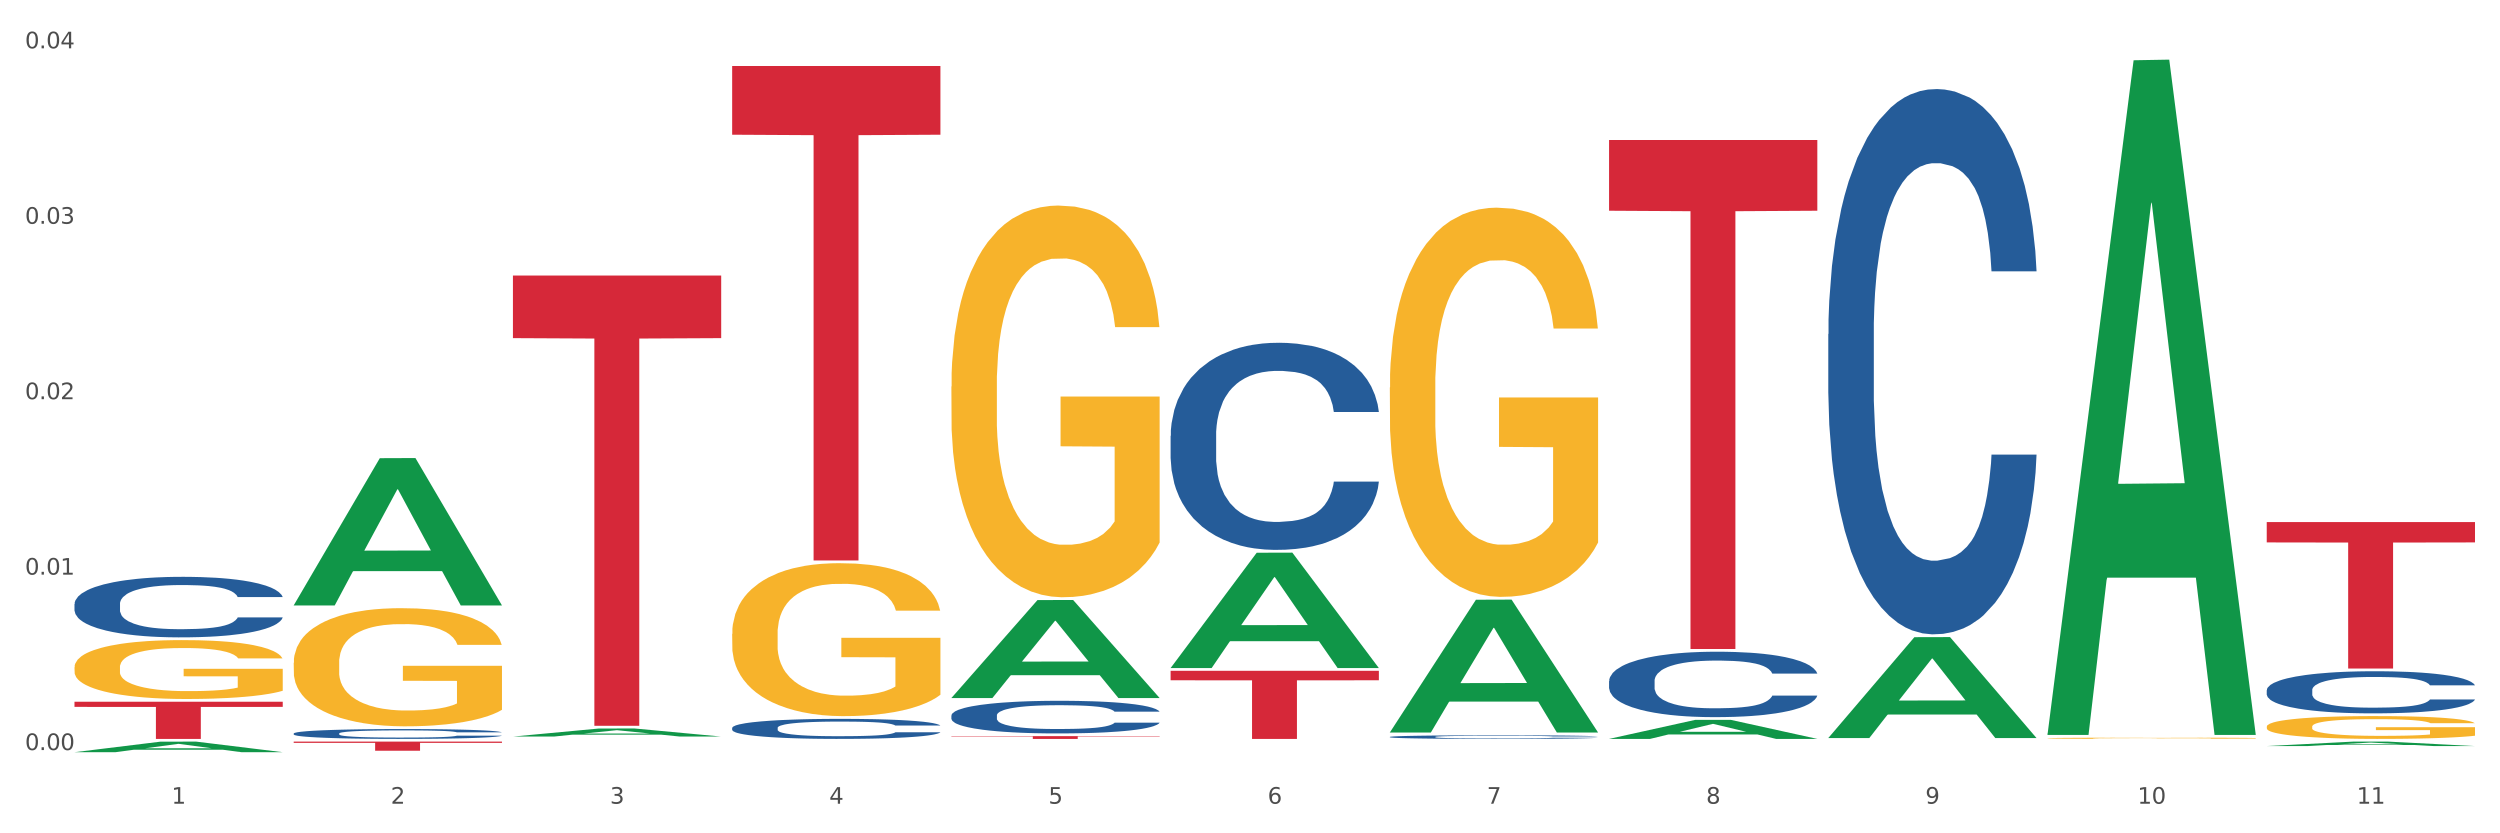 <?xml version="1.0" encoding="utf-8" standalone="no"?>
<!DOCTYPE svg PUBLIC "-//W3C//DTD SVG 1.1//EN"
  "http://www.w3.org/Graphics/SVG/1.1/DTD/svg11.dtd">
<svg xmlns:xlink="http://www.w3.org/1999/xlink" width="1080pt" height="360pt" viewBox="0 0 1080 360" xmlns="http://www.w3.org/2000/svg" version="1.1">
 <rect x="0" y="0" width="1080" height="360" fill="#333333" stroke="none"/>
 <defs>
  <style type="text/css">*{stroke-linejoin: round; stroke-linecap: butt}</style>
 </defs>
 <g id="figure_1">
  <g id="patch_1">
   <path d="M 0 360 
L 1080 360 
L 1080 0 
L 0 0 
z
" style="fill: #ffffff; stroke: #ffffff; stroke-linejoin: miter"/>
  </g>
  <g id="axes_1">
   <g id="matplotlib.axis_1">
    <g id="xtick_1">
     <g id="text_1">
      <!-- 1 -->
      <g style="fill: #4d4d4d" transform="translate(74.106 347.204) scale(0.096 -0.096)">
       <defs>
        <path id="DejaVuSans-31" d="M 794 531 
L 1825 531 
L 1825 4091 
L 703 3866 
L 703 4441 
L 1819 4666 
L 2450 4666 
L 2450 531 
L 3481 531 
L 3481 0 
L 794 0 
L 794 531 
z
" transform="scale(0.016)"/>
       </defs>
       <use xlink:href="#DejaVuSans-31"/>
      </g>
     </g>
    </g>
    <g id="xtick_2">
     <g id="text_2">
      <!-- 2 -->
      <g style="fill: #4d4d4d" transform="translate(168.812 347.204) scale(0.096 -0.096)">
       <defs>
        <path id="DejaVuSans-32" d="M 1228 531 
L 3431 531 
L 3431 0 
L 469 0 
L 469 531 
Q 828 903 1448 1529 
Q 2069 2156 2228 2338 
Q 2531 2678 2651 2914 
Q 2772 3150 2772 3378 
Q 2772 3750 2511 3984 
Q 2250 4219 1831 4219 
Q 1534 4219 1204 4116 
Q 875 4013 500 3803 
L 500 4441 
Q 881 4594 1212 4672 
Q 1544 4750 1819 4750 
Q 2544 4750 2975 4387 
Q 3406 4025 3406 3419 
Q 3406 3131 3298 2873 
Q 3191 2616 2906 2266 
Q 2828 2175 2409 1742 
Q 1991 1309 1228 531 
z
" transform="scale(0.016)"/>
       </defs>
       <use xlink:href="#DejaVuSans-32"/>
      </g>
     </g>
    </g>
    <g id="xtick_3">
     <g id="text_3">
      <!-- 3 -->
      <g style="fill: #4d4d4d" transform="translate(263.517 347.204) scale(0.096 -0.096)">
       <defs>
        <path id="DejaVuSans-33" d="M 2597 2516 
Q 3050 2419 3304 2112 
Q 3559 1806 3559 1356 
Q 3559 666 3084 287 
Q 2609 -91 1734 -91 
Q 1441 -91 1130 -33 
Q 819 25 488 141 
L 488 750 
Q 750 597 1062 519 
Q 1375 441 1716 441 
Q 2309 441 2620 675 
Q 2931 909 2931 1356 
Q 2931 1769 2642 2001 
Q 2353 2234 1838 2234 
L 1294 2234 
L 1294 2753 
L 1863 2753 
Q 2328 2753 2575 2939 
Q 2822 3125 2822 3475 
Q 2822 3834 2567 4026 
Q 2313 4219 1838 4219 
Q 1578 4219 1281 4162 
Q 984 4106 628 3988 
L 628 4550 
Q 988 4650 1302 4700 
Q 1616 4750 1894 4750 
Q 2613 4750 3031 4423 
Q 3450 4097 3450 3541 
Q 3450 3153 3228 2886 
Q 3006 2619 2597 2516 
z
" transform="scale(0.016)"/>
       </defs>
       <use xlink:href="#DejaVuSans-33"/>
      </g>
     </g>
    </g>
    <g id="xtick_4">
     <g id="text_4">
      <!-- 4 -->
      <g style="fill: #4d4d4d" transform="translate(358.223 347.204) scale(0.096 -0.096)">
       <defs>
        <path id="DejaVuSans-34" d="M 2419 4116 
L 825 1625 
L 2419 1625 
L 2419 4116 
z
M 2253 4666 
L 3047 4666 
L 3047 1625 
L 3713 1625 
L 3713 1100 
L 3047 1100 
L 3047 0 
L 2419 0 
L 2419 1100 
L 313 1100 
L 313 1709 
L 2253 4666 
z
" transform="scale(0.016)"/>
       </defs>
       <use xlink:href="#DejaVuSans-34"/>
      </g>
     </g>
    </g>
    <g id="xtick_5">
     <g id="text_5">
      <!-- 5 -->
      <g style="fill: #4d4d4d" transform="translate(452.928 347.204) scale(0.096 -0.096)">
       <defs>
        <path id="DejaVuSans-35" d="M 691 4666 
L 3169 4666 
L 3169 4134 
L 1269 4134 
L 1269 2991 
Q 1406 3038 1543 3061 
Q 1681 3084 1819 3084 
Q 2600 3084 3056 2656 
Q 3513 2228 3513 1497 
Q 3513 744 3044 326 
Q 2575 -91 1722 -91 
Q 1428 -91 1123 -41 
Q 819 9 494 109 
L 494 744 
Q 775 591 1075 516 
Q 1375 441 1709 441 
Q 2250 441 2565 725 
Q 2881 1009 2881 1497 
Q 2881 1984 2565 2268 
Q 2250 2553 1709 2553 
Q 1456 2553 1204 2497 
Q 953 2441 691 2322 
L 691 4666 
z
" transform="scale(0.016)"/>
       </defs>
       <use xlink:href="#DejaVuSans-35"/>
      </g>
     </g>
    </g>
    <g id="xtick_6">
     <g id="text_6">
      <!-- 6 -->
      <g style="fill: #4d4d4d" transform="translate(547.634 347.204) scale(0.096 -0.096)">
       <defs>
        <path id="DejaVuSans-36" d="M 2113 2584 
Q 1688 2584 1439 2293 
Q 1191 2003 1191 1497 
Q 1191 994 1439 701 
Q 1688 409 2113 409 
Q 2538 409 2786 701 
Q 3034 994 3034 1497 
Q 3034 2003 2786 2293 
Q 2538 2584 2113 2584 
z
M 3366 4563 
L 3366 3988 
Q 3128 4100 2886 4159 
Q 2644 4219 2406 4219 
Q 1781 4219 1451 3797 
Q 1122 3375 1075 2522 
Q 1259 2794 1537 2939 
Q 1816 3084 2150 3084 
Q 2853 3084 3261 2657 
Q 3669 2231 3669 1497 
Q 3669 778 3244 343 
Q 2819 -91 2113 -91 
Q 1303 -91 875 529 
Q 447 1150 447 2328 
Q 447 3434 972 4092 
Q 1497 4750 2381 4750 
Q 2619 4750 2861 4703 
Q 3103 4656 3366 4563 
z
" transform="scale(0.016)"/>
       </defs>
       <use xlink:href="#DejaVuSans-36"/>
      </g>
     </g>
    </g>
    <g id="xtick_7">
     <g id="text_7">
      <!-- 7 -->
      <g style="fill: #4d4d4d" transform="translate(642.339 347.204) scale(0.096 -0.096)">
       <defs>
        <path id="DejaVuSans-37" d="M 525 4666 
L 3525 4666 
L 3525 4397 
L 1831 0 
L 1172 0 
L 2766 4134 
L 525 4134 
L 525 4666 
z
" transform="scale(0.016)"/>
       </defs>
       <use xlink:href="#DejaVuSans-37"/>
      </g>
     </g>
    </g>
    <g id="xtick_8">
     <g id="text_8">
      <!-- 8 -->
      <g style="fill: #4d4d4d" transform="translate(737.044 347.204) scale(0.096 -0.096)">
       <defs>
        <path id="DejaVuSans-38" d="M 2034 2216 
Q 1584 2216 1326 1975 
Q 1069 1734 1069 1313 
Q 1069 891 1326 650 
Q 1584 409 2034 409 
Q 2484 409 2743 651 
Q 3003 894 3003 1313 
Q 3003 1734 2745 1975 
Q 2488 2216 2034 2216 
z
M 1403 2484 
Q 997 2584 770 2862 
Q 544 3141 544 3541 
Q 544 4100 942 4425 
Q 1341 4750 2034 4750 
Q 2731 4750 3128 4425 
Q 3525 4100 3525 3541 
Q 3525 3141 3298 2862 
Q 3072 2584 2669 2484 
Q 3125 2378 3379 2068 
Q 3634 1759 3634 1313 
Q 3634 634 3220 271 
Q 2806 -91 2034 -91 
Q 1263 -91 848 271 
Q 434 634 434 1313 
Q 434 1759 690 2068 
Q 947 2378 1403 2484 
z
M 1172 3481 
Q 1172 3119 1398 2916 
Q 1625 2713 2034 2713 
Q 2441 2713 2670 2916 
Q 2900 3119 2900 3481 
Q 2900 3844 2670 4047 
Q 2441 4250 2034 4250 
Q 1625 4250 1398 4047 
Q 1172 3844 1172 3481 
z
" transform="scale(0.016)"/>
       </defs>
       <use xlink:href="#DejaVuSans-38"/>
      </g>
     </g>
    </g>
    <g id="xtick_9">
     <g id="text_9">
      <!-- 9 -->
      <g style="fill: #4d4d4d" transform="translate(831.75 347.204) scale(0.096 -0.096)">
       <defs>
        <path id="DejaVuSans-39" d="M 703 97 
L 703 672 
Q 941 559 1184 500 
Q 1428 441 1663 441 
Q 2288 441 2617 861 
Q 2947 1281 2994 2138 
Q 2813 1869 2534 1725 
Q 2256 1581 1919 1581 
Q 1219 1581 811 2004 
Q 403 2428 403 3163 
Q 403 3881 828 4315 
Q 1253 4750 1959 4750 
Q 2769 4750 3195 4129 
Q 3622 3509 3622 2328 
Q 3622 1225 3098 567 
Q 2575 -91 1691 -91 
Q 1453 -91 1209 -44 
Q 966 3 703 97 
z
M 1959 2075 
Q 2384 2075 2632 2365 
Q 2881 2656 2881 3163 
Q 2881 3666 2632 3958 
Q 2384 4250 1959 4250 
Q 1534 4250 1286 3958 
Q 1038 3666 1038 3163 
Q 1038 2656 1286 2365 
Q 1534 2075 1959 2075 
z
" transform="scale(0.016)"/>
       </defs>
       <use xlink:href="#DejaVuSans-39"/>
      </g>
     </g>
    </g>
    <g id="xtick_10">
     <g id="text_10">
      <!-- 10 -->
      <g style="fill: #4d4d4d" transform="translate(923.401 347.204) scale(0.096 -0.096)">
       <defs>
        <path id="DejaVuSans-30" d="M 2034 4250 
Q 1547 4250 1301 3770 
Q 1056 3291 1056 2328 
Q 1056 1369 1301 889 
Q 1547 409 2034 409 
Q 2525 409 2770 889 
Q 3016 1369 3016 2328 
Q 3016 3291 2770 3770 
Q 2525 4250 2034 4250 
z
M 2034 4750 
Q 2819 4750 3233 4129 
Q 3647 3509 3647 2328 
Q 3647 1150 3233 529 
Q 2819 -91 2034 -91 
Q 1250 -91 836 529 
Q 422 1150 422 2328 
Q 422 3509 836 4129 
Q 1250 4750 2034 4750 
z
" transform="scale(0.016)"/>
       </defs>
       <use xlink:href="#DejaVuSans-31"/>
       <use xlink:href="#DejaVuSans-30" transform="translate(63.623 0)"/>
      </g>
     </g>
    </g>
    <g id="xtick_11">
     <g id="text_11">
      <!-- 11 -->
      <g style="fill: #4d4d4d" transform="translate(1018.107 347.204) scale(0.096 -0.096)">
       <use xlink:href="#DejaVuSans-31"/>
       <use xlink:href="#DejaVuSans-31" transform="translate(63.623 0)"/>
      </g>
     </g>
    </g>
    <g id="xtick_12"/>
    <g id="xtick_13"/>
    <g id="xtick_14"/>
    <g id="xtick_15"/>
    <g id="xtick_16"/>
    <g id="xtick_17"/>
    <g id="xtick_18"/>
    <g id="xtick_19"/>
    <g id="xtick_20"/>
    <g id="xtick_21"/>
   </g>
   <g id="matplotlib.axis_2">
    <g id="ytick_1">
     <g id="text_12">
      <!-- 0.00 -->
      <g style="fill: #4d4d4d" transform="translate(10.8 324.031) scale(0.096 -0.096)">
       <defs>
        <path id="DejaVuSans-2e" d="M 684 794 
L 1344 794 
L 1344 0 
L 684 0 
L 684 794 
z
" transform="scale(0.016)"/>
       </defs>
       <use xlink:href="#DejaVuSans-30"/>
       <use xlink:href="#DejaVuSans-2e" transform="translate(63.623 0)"/>
       <use xlink:href="#DejaVuSans-30" transform="translate(95.41 0)"/>
       <use xlink:href="#DejaVuSans-30" transform="translate(159.033 0)"/>
      </g>
     </g>
    </g>
    <g id="ytick_2">
     <g id="text_13">
      <!-- 0.01 -->
      <g style="fill: #4d4d4d" transform="translate(10.8 248.243) scale(0.096 -0.096)">
       <use xlink:href="#DejaVuSans-30"/>
       <use xlink:href="#DejaVuSans-2e" transform="translate(63.623 0)"/>
       <use xlink:href="#DejaVuSans-30" transform="translate(95.41 0)"/>
       <use xlink:href="#DejaVuSans-31" transform="translate(159.033 0)"/>
      </g>
     </g>
    </g>
    <g id="ytick_3">
     <g id="text_14">
      <!-- 0.02 -->
      <g style="fill: #4d4d4d" transform="translate(10.8 172.455) scale(0.096 -0.096)">
       <use xlink:href="#DejaVuSans-30"/>
       <use xlink:href="#DejaVuSans-2e" transform="translate(63.623 0)"/>
       <use xlink:href="#DejaVuSans-30" transform="translate(95.41 0)"/>
       <use xlink:href="#DejaVuSans-32" transform="translate(159.033 0)"/>
      </g>
     </g>
    </g>
    <g id="ytick_4">
     <g id="text_15">
      <!-- 0.03 -->
      <g style="fill: #4d4d4d" transform="translate(10.8 96.667) scale(0.096 -0.096)">
       <use xlink:href="#DejaVuSans-30"/>
       <use xlink:href="#DejaVuSans-2e" transform="translate(63.623 0)"/>
       <use xlink:href="#DejaVuSans-30" transform="translate(95.41 0)"/>
       <use xlink:href="#DejaVuSans-33" transform="translate(159.033 0)"/>
      </g>
     </g>
    </g>
    <g id="ytick_5">
     <g id="text_16">
      <!-- 0.04 -->
      <g style="fill: #4d4d4d" transform="translate(10.8 20.88) scale(0.096 -0.096)">
       <use xlink:href="#DejaVuSans-30"/>
       <use xlink:href="#DejaVuSans-2e" transform="translate(63.623 0)"/>
       <use xlink:href="#DejaVuSans-30" transform="translate(95.41 0)"/>
       <use xlink:href="#DejaVuSans-34" transform="translate(159.033 0)"/>
      </g>
     </g>
    </g>
    <g id="ytick_6"/>
    <g id="ytick_7"/>
    <g id="ytick_8"/>
    <g id="ytick_9"/>
   </g>
   <g id="PolyCollection_1">
    <path d="M 32.175 324.941 
L 32.268 324.937 
L 69.369 320.388 
L 84.766 320.383 
L 122.145 324.95 
L 104.337 324.95 
L 96.267 323.886 
L 57.96 323.886 
L 57.682 323.903 
L 49.891 324.95 
L 32.175 324.95 
L 32.175 324.941 
L 62.783 323.252 
L 91.444 323.247 
L 77.253 321.357 
L 77.067 321.348 
L 76.882 321.361 
L 62.691 323.247 
L 62.783 323.252 
L 32.175 324.941 
z
" clip-path="url(#pdd0e64ad44)" style="fill: #109648"/>
    <path d="M 979.23 225.532 
L 1069.2 225.532 
L 1069.2 234.324 
L 1033.809 234.383 
L 1033.809 288.798 
L 1014.408 288.798 
L 1014.408 234.383 
L 979.23 234.324 
L 979.23 225.591 
L 979.23 225.532 
z
" clip-path="url(#pdd0e64ad44)" style="fill: #d62839"/>
    <path d="M 695.113 60.482 
L 785.084 60.482 
L 785.084 91.038 
L 749.692 91.245 
L 749.692 280.362 
L 730.291 280.362 
L 730.291 91.245 
L 695.113 91.038 
L 695.113 60.689 
L 695.113 60.482 
z
" clip-path="url(#pdd0e64ad44)" style="fill: #d62839"/>
    <path d="M 505.702 289.794 
L 595.673 289.794 
L 595.673 293.881 
L 560.281 293.909 
L 560.281 319.205 
L 540.88 319.205 
L 540.88 293.909 
L 505.702 293.881 
L 505.702 289.822 
L 505.702 289.794 
z
" clip-path="url(#pdd0e64ad44)" style="fill: #d62839"/>
    <path d="M 410.997 318.019 
L 500.967 318.019 
L 500.967 318.184 
L 465.576 318.185 
L 465.576 319.205 
L 446.175 319.205 
L 446.175 318.185 
L 410.997 318.184 
L 410.997 318.02 
L 410.997 318.019 
z
" clip-path="url(#pdd0e64ad44)" style="fill: #d62839"/>
    <path d="M 316.291 28.511 
L 406.262 28.511 
L 406.262 58.195 
L 370.871 58.395 
L 370.871 242.115 
L 351.469 242.115 
L 351.469 58.395 
L 316.291 58.195 
L 316.291 28.711 
L 316.291 28.511 
z
" clip-path="url(#pdd0e64ad44)" style="fill: #d62839"/>
    <path d="M 221.586 119.042 
L 311.556 119.042 
L 311.556 146.07 
L 276.165 146.253 
L 276.165 313.532 
L 256.764 313.532 
L 256.764 146.253 
L 221.586 146.07 
L 221.586 119.225 
L 221.586 119.042 
z
" clip-path="url(#pdd0e64ad44)" style="fill: #d62839"/>
    <path d="M 126.88 320.383 
L 216.851 320.383 
L 216.851 320.929 
L 181.46 320.932 
L 181.46 324.307 
L 162.058 324.307 
L 162.058 320.932 
L 126.88 320.929 
L 126.88 320.387 
L 126.88 320.383 
z
" clip-path="url(#pdd0e64ad44)" style="fill: #d62839"/>
    <path d="M 32.175 303.146 
L 122.145 303.146 
L 122.145 305.378 
L 86.754 305.393 
L 86.754 319.205 
L 67.353 319.205 
L 67.353 305.393 
L 32.175 305.378 
L 32.175 303.161 
L 32.175 303.146 
z
" clip-path="url(#pdd0e64ad44)" style="fill: #d62839"/>
    <path d="M 32.175 260.939 
L 32.281 260.916 
L 32.281 260.247 
L 32.6 259.339 
L 33.77 257.667 
L 35.259 256.401 
L 37.811 254.92 
L 39.194 254.299 
L 41.002 253.606 
L 44.724 252.483 
L 48.978 251.528 
L 51.956 251.002 
L 54.189 250.668 
L 59.187 250.071 
L 62.059 249.808 
L 65.036 249.593 
L 67.589 249.45 
L 71.843 249.282 
L 75.246 249.211 
L 79.181 249.187 
L 82.477 249.211 
L 86.838 249.306 
L 93.219 249.593 
L 95.665 249.76 
L 98.961 250.047 
L 102.365 250.429 
L 105.13 250.811 
L 108.32 251.361 
L 111.617 252.077 
L 114.807 252.985 
L 117.041 253.821 
L 118.848 254.705 
L 120.444 255.78 
L 121.613 256.95 
L 122.145 257.93 
L 102.684 257.93 
L 102.152 257.046 
L 101.088 256.09 
L 100.025 255.445 
L 98.855 254.92 
L 97.047 254.323 
L 95.452 253.94 
L 92.793 253.487 
L 90.347 253.2 
L 88.327 253.033 
L 85.881 252.889 
L 80.67 252.746 
L 76.947 252.746 
L 74.608 252.794 
L 71.736 252.913 
L 69.29 253.081 
L 66.419 253.367 
L 64.186 253.678 
L 61.952 254.084 
L 60.676 254.37 
L 58.762 254.896 
L 57.486 255.326 
L 55.784 256.066 
L 54.827 256.592 
L 53.126 257.954 
L 52.381 258.957 
L 52.062 259.65 
L 51.849 260.414 
L 51.849 264.14 
L 52.487 265.813 
L 53.019 266.529 
L 53.87 267.341 
L 55.465 268.392 
L 57.805 269.419 
L 60.251 270.16 
L 62.271 270.614 
L 64.186 270.948 
L 66.1 271.211 
L 68.44 271.45 
L 70.354 271.593 
L 73.225 271.737 
L 76.628 271.808 
L 79.287 271.808 
L 84.711 271.689 
L 87.157 271.569 
L 89.496 271.402 
L 92.049 271.139 
L 94.069 270.853 
L 95.239 270.638 
L 97.153 270.184 
L 98.642 269.706 
L 99.919 269.157 
L 100.769 268.679 
L 101.726 267.962 
L 102.471 267.15 
L 102.684 266.72 
L 122.145 266.72 
L 121.72 267.58 
L 120.975 268.416 
L 119.487 269.539 
L 118.317 270.184 
L 116.509 270.972 
L 114.595 271.641 
L 111.936 272.382 
L 109.49 272.931 
L 106.937 273.409 
L 104.172 273.839 
L 99.174 274.436 
L 97.366 274.603 
L 93.538 274.89 
L 90.56 275.057 
L 86.2 275.224 
L 81.733 275.32 
L 77.054 275.344 
L 72.906 275.296 
L 68.333 275.152 
L 65.462 275.009 
L 62.271 274.794 
L 58.549 274.46 
L 55.04 274.054 
L 51.743 273.576 
L 48.659 273.026 
L 45.788 272.405 
L 42.065 271.378 
L 39.3 270.375 
L 37.28 269.443 
L 35.897 268.655 
L 34.515 267.652 
L 33.77 266.959 
L 32.6 265.287 
L 32.175 263.734 
L 32.175 260.939 
z
" clip-path="url(#pdd0e64ad44)" style="fill: #255c99"/>
    <path d="M 126.88 316.863 
L 126.987 316.859 
L 126.987 316.75 
L 127.306 316.603 
L 128.476 316.331 
L 129.965 316.125 
L 132.517 315.884 
L 133.899 315.783 
L 135.707 315.671 
L 139.43 315.488 
L 143.683 315.333 
L 146.661 315.247 
L 148.894 315.193 
L 153.893 315.096 
L 156.764 315.053 
L 159.742 315.018 
L 162.294 314.995 
L 166.548 314.968 
L 169.951 314.956 
L 173.886 314.952 
L 177.183 314.956 
L 181.543 314.971 
L 187.924 315.018 
L 190.37 315.045 
L 193.667 315.092 
L 197.07 315.154 
L 199.835 315.216 
L 203.025 315.305 
L 206.322 315.422 
L 209.513 315.57 
L 211.746 315.705 
L 213.554 315.849 
L 215.149 316.024 
L 216.319 316.214 
L 216.851 316.373 
L 197.389 316.373 
L 196.857 316.23 
L 195.794 316.074 
L 194.73 315.97 
L 193.561 315.884 
L 191.753 315.787 
L 190.157 315.725 
L 187.499 315.651 
L 185.053 315.604 
L 183.032 315.577 
L 180.586 315.554 
L 175.375 315.531 
L 171.653 315.531 
L 169.313 315.538 
L 166.442 315.558 
L 163.996 315.585 
L 161.124 315.632 
L 158.891 315.682 
L 156.658 315.748 
L 155.382 315.795 
L 153.467 315.88 
L 152.191 315.95 
L 150.49 316.071 
L 149.533 316.156 
L 147.831 316.377 
L 147.087 316.54 
L 146.768 316.653 
L 146.555 316.777 
L 146.555 317.383 
L 147.193 317.655 
L 147.725 317.772 
L 148.575 317.904 
L 150.171 318.075 
L 152.51 318.242 
L 154.956 318.362 
L 156.977 318.436 
L 158.891 318.49 
L 160.805 318.533 
L 163.145 318.572 
L 165.059 318.595 
L 167.931 318.618 
L 171.334 318.63 
L 173.993 318.63 
L 179.416 318.611 
L 181.862 318.591 
L 184.202 318.564 
L 186.754 318.521 
L 188.775 318.475 
L 189.945 318.44 
L 191.859 318.366 
L 193.348 318.288 
L 194.624 318.199 
L 195.475 318.121 
L 196.432 318.005 
L 197.176 317.873 
L 197.389 317.803 
L 216.851 317.803 
L 216.425 317.943 
L 215.681 318.078 
L 214.192 318.261 
L 213.022 318.366 
L 211.214 318.494 
L 209.3 318.603 
L 206.641 318.723 
L 204.195 318.813 
L 201.643 318.89 
L 198.878 318.96 
L 193.88 319.057 
L 192.072 319.084 
L 188.243 319.131 
L 185.265 319.158 
L 180.905 319.185 
L 176.439 319.201 
L 171.759 319.205 
L 167.612 319.197 
L 163.039 319.174 
L 160.167 319.15 
L 156.977 319.115 
L 153.255 319.061 
L 149.745 318.995 
L 146.448 318.917 
L 143.364 318.828 
L 140.493 318.727 
L 136.771 318.56 
L 134.006 318.397 
L 131.985 318.245 
L 130.603 318.117 
L 129.22 317.954 
L 128.476 317.842 
L 127.306 317.57 
L 126.88 317.317 
L 126.88 316.863 
z
" clip-path="url(#pdd0e64ad44)" style="fill: #255c99"/>
    <path d="M 979.23 298.151 
L 979.336 298.134 
L 979.336 297.669 
L 979.655 297.038 
L 980.825 295.875 
L 982.314 294.994 
L 984.866 293.964 
L 986.249 293.532 
L 988.057 293.05 
L 991.779 292.269 
L 996.033 291.605 
L 999.01 291.239 
L 1001.244 291.007 
L 1006.242 290.591 
L 1009.114 290.408 
L 1012.091 290.259 
L 1014.644 290.159 
L 1018.898 290.043 
L 1022.301 289.993 
L 1026.236 289.976 
L 1029.532 289.993 
L 1033.893 290.059 
L 1040.273 290.259 
L 1042.719 290.375 
L 1046.016 290.575 
L 1049.419 290.84 
L 1052.184 291.106 
L 1055.375 291.488 
L 1058.672 291.987 
L 1061.862 292.618 
L 1064.095 293.2 
L 1065.903 293.815 
L 1067.498 294.562 
L 1068.668 295.376 
L 1069.2 296.058 
L 1049.738 296.058 
L 1049.207 295.443 
L 1048.143 294.778 
L 1047.08 294.33 
L 1045.91 293.964 
L 1044.102 293.549 
L 1042.507 293.283 
L 1039.848 292.967 
L 1037.402 292.768 
L 1035.381 292.651 
L 1032.935 292.552 
L 1027.724 292.452 
L 1024.002 292.452 
L 1021.663 292.485 
L 1018.791 292.568 
L 1016.345 292.685 
L 1013.474 292.884 
L 1011.24 293.1 
L 1009.007 293.383 
L 1007.731 293.582 
L 1005.817 293.947 
L 1004.541 294.246 
L 1002.839 294.762 
L 1001.882 295.127 
L 1000.18 296.074 
L 999.436 296.772 
L 999.117 297.254 
L 998.904 297.786 
L 998.904 300.377 
L 999.542 301.541 
L 1000.074 302.039 
L 1000.925 302.604 
L 1002.52 303.335 
L 1004.86 304.049 
L 1007.306 304.564 
L 1009.326 304.88 
L 1011.24 305.113 
L 1013.155 305.296 
L 1015.494 305.462 
L 1017.409 305.561 
L 1020.28 305.661 
L 1023.683 305.711 
L 1026.342 305.711 
L 1031.766 305.628 
L 1034.212 305.545 
L 1036.551 305.428 
L 1039.104 305.246 
L 1041.124 305.046 
L 1042.294 304.897 
L 1044.208 304.581 
L 1045.697 304.249 
L 1046.973 303.867 
L 1047.824 303.534 
L 1048.781 303.036 
L 1049.526 302.471 
L 1049.738 302.172 
L 1069.2 302.172 
L 1068.775 302.77 
L 1068.03 303.352 
L 1066.541 304.133 
L 1065.371 304.581 
L 1063.564 305.129 
L 1061.649 305.595 
L 1058.991 306.11 
L 1056.545 306.492 
L 1053.992 306.824 
L 1051.227 307.123 
L 1046.229 307.539 
L 1044.421 307.655 
L 1040.592 307.854 
L 1037.615 307.971 
L 1033.254 308.087 
L 1028.788 308.153 
L 1024.109 308.17 
L 1019.961 308.137 
L 1015.388 308.037 
L 1012.517 307.937 
L 1009.326 307.788 
L 1005.604 307.555 
L 1002.095 307.273 
L 998.798 306.94 
L 995.714 306.558 
L 992.842 306.126 
L 989.12 305.412 
L 986.355 304.714 
L 984.334 304.066 
L 982.952 303.518 
L 981.569 302.82 
L 980.825 302.338 
L 979.655 301.175 
L 979.23 300.095 
L 979.23 298.151 
z
" clip-path="url(#pdd0e64ad44)" style="fill: #255c99"/>
    <path d="M 789.819 144.317 
L 789.925 144.102 
L 789.925 138.078 
L 790.244 129.903 
L 791.414 114.844 
L 792.903 103.442 
L 795.455 90.104 
L 796.838 84.511 
L 798.646 78.272 
L 802.368 68.161 
L 806.622 59.555 
L 809.6 54.823 
L 811.833 51.811 
L 816.831 46.432 
L 819.703 44.066 
L 822.68 42.13 
L 825.233 40.839 
L 829.487 39.333 
L 832.89 38.688 
L 836.825 38.473 
L 840.121 38.688 
L 844.482 39.548 
L 850.862 42.13 
L 853.308 43.636 
L 856.605 46.217 
L 860.008 49.659 
L 862.773 53.102 
L 865.964 58.05 
L 869.261 64.503 
L 872.451 72.678 
L 874.684 80.208 
L 876.492 88.168 
L 878.087 97.849 
L 879.257 108.39 
L 879.789 117.21 
L 860.327 117.21 
L 859.796 109.251 
L 858.732 100.645 
L 857.669 94.837 
L 856.499 90.104 
L 854.691 84.726 
L 853.096 81.284 
L 850.437 77.196 
L 847.991 74.615 
L 845.97 73.109 
L 843.524 71.818 
L 838.313 70.527 
L 834.591 70.527 
L 832.252 70.957 
L 829.38 72.033 
L 826.934 73.539 
L 824.063 76.12 
L 821.83 78.917 
L 819.596 82.574 
L 818.32 85.156 
L 816.406 89.889 
L 815.13 93.761 
L 813.428 100.43 
L 812.471 105.163 
L 810.769 117.426 
L 810.025 126.461 
L 809.706 132.7 
L 809.493 139.584 
L 809.493 173.144 
L 810.131 188.203 
L 810.663 194.657 
L 811.514 201.972 
L 813.109 211.438 
L 815.449 220.688 
L 817.895 227.357 
L 819.915 231.445 
L 821.83 234.457 
L 823.744 236.823 
L 826.083 238.974 
L 827.998 240.265 
L 830.869 241.556 
L 834.272 242.201 
L 836.931 242.201 
L 842.355 241.126 
L 844.801 240.05 
L 847.14 238.544 
L 849.693 236.178 
L 851.713 233.596 
L 852.883 231.66 
L 854.797 227.572 
L 856.286 223.27 
L 857.562 218.322 
L 858.413 214.019 
L 859.37 207.565 
L 860.115 200.251 
L 860.327 196.378 
L 879.789 196.378 
L 879.364 204.123 
L 878.619 211.653 
L 877.13 221.764 
L 875.961 227.572 
L 874.153 234.672 
L 872.238 240.695 
L 869.58 247.364 
L 867.134 252.312 
L 864.581 256.615 
L 861.816 260.487 
L 856.818 265.866 
L 855.01 267.372 
L 851.181 269.953 
L 848.204 271.459 
L 843.843 272.965 
L 839.377 273.825 
L 834.698 274.041 
L 830.55 273.61 
L 825.977 272.32 
L 823.106 271.029 
L 819.915 269.093 
L 816.193 266.081 
L 812.684 262.424 
L 809.387 258.121 
L 806.303 253.173 
L 803.431 247.58 
L 799.709 238.329 
L 796.944 229.293 
L 794.924 220.903 
L 793.541 213.804 
L 792.158 204.769 
L 791.414 198.53 
L 790.244 183.471 
L 789.819 169.487 
L 789.819 144.317 
z
" clip-path="url(#pdd0e64ad44)" style="fill: #255c99"/>
    <path d="M 695.113 294.24 
L 695.22 294.214 
L 695.22 293.492 
L 695.539 292.511 
L 696.709 290.704 
L 698.197 289.336 
L 700.75 287.735 
L 702.132 287.064 
L 703.94 286.316 
L 707.662 285.103 
L 711.916 284.07 
L 714.894 283.502 
L 717.127 283.141 
L 722.126 282.496 
L 724.997 282.212 
L 727.975 281.979 
L 730.527 281.825 
L 734.781 281.644 
L 738.184 281.566 
L 742.119 281.541 
L 745.416 281.566 
L 749.776 281.67 
L 756.157 281.979 
L 758.603 282.16 
L 761.9 282.47 
L 765.303 282.883 
L 768.068 283.296 
L 771.258 283.89 
L 774.555 284.664 
L 777.746 285.645 
L 779.979 286.548 
L 781.787 287.503 
L 783.382 288.665 
L 784.552 289.929 
L 785.084 290.988 
L 765.622 290.988 
L 765.09 290.033 
L 764.027 289 
L 762.963 288.303 
L 761.793 287.735 
L 759.985 287.09 
L 758.39 286.677 
L 755.732 286.187 
L 753.286 285.877 
L 751.265 285.696 
L 748.819 285.541 
L 743.608 285.387 
L 739.886 285.387 
L 737.546 285.438 
L 734.675 285.567 
L 732.229 285.748 
L 729.357 286.058 
L 727.124 286.393 
L 724.891 286.832 
L 723.615 287.142 
L 721.7 287.71 
L 720.424 288.174 
L 718.723 288.974 
L 717.765 289.542 
L 716.064 291.014 
L 715.319 292.098 
L 715 292.846 
L 714.788 293.672 
L 714.788 297.699 
L 715.426 299.506 
L 715.958 300.28 
L 716.808 301.158 
L 718.404 302.293 
L 720.743 303.403 
L 723.189 304.203 
L 725.21 304.694 
L 727.124 305.055 
L 729.038 305.339 
L 731.378 305.597 
L 733.292 305.752 
L 736.164 305.907 
L 739.567 305.984 
L 742.225 305.984 
L 747.649 305.855 
L 750.095 305.726 
L 752.435 305.546 
L 754.987 305.262 
L 757.008 304.952 
L 758.178 304.72 
L 760.092 304.229 
L 761.581 303.713 
L 762.857 303.119 
L 763.708 302.603 
L 764.665 301.829 
L 765.409 300.951 
L 765.622 300.487 
L 785.084 300.487 
L 784.658 301.416 
L 783.914 302.319 
L 782.425 303.532 
L 781.255 304.229 
L 779.447 305.081 
L 777.533 305.804 
L 774.874 306.604 
L 772.428 307.198 
L 769.876 307.714 
L 767.111 308.178 
L 762.112 308.824 
L 760.305 309.004 
L 756.476 309.314 
L 753.498 309.495 
L 749.138 309.676 
L 744.671 309.779 
L 739.992 309.805 
L 735.845 309.753 
L 731.272 309.598 
L 728.4 309.443 
L 725.21 309.211 
L 721.488 308.85 
L 717.978 308.411 
L 714.681 307.895 
L 711.597 307.301 
L 708.726 306.63 
L 705.004 305.52 
L 702.239 304.436 
L 700.218 303.429 
L 698.836 302.577 
L 697.453 301.493 
L 696.709 300.745 
L 695.539 298.938 
L 695.113 297.26 
L 695.113 294.24 
z
" clip-path="url(#pdd0e64ad44)" style="fill: #255c99"/>
    <path d="M 600.408 318.343 
L 600.514 318.341 
L 600.514 318.301 
L 600.833 318.247 
L 602.003 318.147 
L 603.492 318.071 
L 606.044 317.983 
L 607.427 317.946 
L 609.235 317.904 
L 612.957 317.837 
L 617.211 317.78 
L 620.189 317.748 
L 622.422 317.728 
L 627.42 317.693 
L 630.292 317.677 
L 633.269 317.664 
L 635.822 317.655 
L 640.076 317.645 
L 643.479 317.641 
L 647.414 317.64 
L 650.71 317.641 
L 655.071 317.647 
L 661.451 317.664 
L 663.897 317.674 
L 667.194 317.691 
L 670.597 317.714 
L 673.362 317.737 
L 676.553 317.77 
L 679.85 317.813 
L 683.04 317.867 
L 685.273 317.917 
L 687.081 317.97 
L 688.677 318.034 
L 689.846 318.104 
L 690.378 318.163 
L 670.916 318.163 
L 670.385 318.11 
L 669.321 318.053 
L 668.258 318.014 
L 667.088 317.983 
L 665.28 317.947 
L 663.685 317.924 
L 661.026 317.897 
L 658.58 317.88 
L 656.559 317.87 
L 654.113 317.861 
L 648.902 317.853 
L 645.18 317.853 
L 642.841 317.855 
L 639.969 317.863 
L 637.523 317.873 
L 634.652 317.89 
L 632.419 317.908 
L 630.185 317.933 
L 628.909 317.95 
L 626.995 317.981 
L 625.719 318.007 
L 624.017 318.051 
L 623.06 318.083 
L 621.358 318.164 
L 620.614 318.224 
L 620.295 318.266 
L 620.082 318.311 
L 620.082 318.534 
L 620.72 318.634 
L 621.252 318.677 
L 622.103 318.726 
L 623.698 318.789 
L 626.038 318.85 
L 628.484 318.895 
L 630.504 318.922 
L 632.419 318.942 
L 634.333 318.958 
L 636.672 318.972 
L 638.587 318.98 
L 641.458 318.989 
L 644.861 318.993 
L 647.52 318.993 
L 652.944 318.986 
L 655.39 318.979 
L 657.729 318.969 
L 660.282 318.953 
L 662.302 318.936 
L 663.472 318.923 
L 665.386 318.896 
L 666.875 318.867 
L 668.151 318.835 
L 669.002 318.806 
L 669.959 318.763 
L 670.704 318.715 
L 670.916 318.689 
L 690.378 318.689 
L 689.953 318.74 
L 689.208 318.79 
L 687.719 318.857 
L 686.55 318.896 
L 684.742 318.943 
L 682.827 318.983 
L 680.169 319.028 
L 677.723 319.06 
L 675.17 319.089 
L 672.405 319.115 
L 667.407 319.15 
L 665.599 319.16 
L 661.771 319.178 
L 658.793 319.188 
L 654.433 319.198 
L 649.966 319.203 
L 645.287 319.205 
L 641.139 319.202 
L 636.566 319.193 
L 633.695 319.185 
L 630.504 319.172 
L 626.782 319.152 
L 623.273 319.128 
L 619.976 319.099 
L 616.892 319.066 
L 614.02 319.029 
L 610.298 318.968 
L 607.533 318.907 
L 605.513 318.852 
L 604.13 318.805 
L 602.748 318.745 
L 602.003 318.703 
L 600.833 318.603 
L 600.408 318.51 
L 600.408 318.343 
z
" clip-path="url(#pdd0e64ad44)" style="fill: #255c99"/>
    <path d="M 505.702 188.279 
L 505.809 188.197 
L 505.809 185.909 
L 506.128 182.804 
L 507.298 177.084 
L 508.786 172.752 
L 511.339 167.686 
L 512.721 165.561 
L 514.529 163.191 
L 518.251 159.35 
L 522.505 156.082 
L 525.483 154.284 
L 527.716 153.14 
L 532.715 151.097 
L 535.586 150.198 
L 538.564 149.462 
L 541.116 148.972 
L 545.37 148.4 
L 548.773 148.155 
L 552.708 148.073 
L 556.005 148.155 
L 560.365 148.482 
L 566.746 149.462 
L 569.192 150.034 
L 572.489 151.015 
L 575.892 152.322 
L 578.657 153.63 
L 581.847 155.51 
L 585.144 157.961 
L 588.335 161.066 
L 590.568 163.927 
L 592.376 166.95 
L 593.971 170.628 
L 595.141 174.632 
L 595.673 177.982 
L 576.211 177.982 
L 575.679 174.959 
L 574.616 171.69 
L 573.552 169.484 
L 572.382 167.686 
L 570.575 165.643 
L 568.979 164.335 
L 566.321 162.783 
L 563.875 161.802 
L 561.854 161.23 
L 559.408 160.74 
L 554.197 160.249 
L 550.475 160.249 
L 548.135 160.413 
L 545.264 160.821 
L 542.818 161.393 
L 539.946 162.374 
L 537.713 163.436 
L 535.48 164.826 
L 534.204 165.806 
L 532.289 167.604 
L 531.013 169.075 
L 529.312 171.608 
L 528.354 173.406 
L 526.653 178.064 
L 525.908 181.496 
L 525.589 183.866 
L 525.377 186.481 
L 525.377 199.23 
L 526.015 204.95 
L 526.547 207.402 
L 527.397 210.18 
L 528.993 213.776 
L 531.332 217.29 
L 533.778 219.823 
L 535.799 221.376 
L 537.713 222.52 
L 539.627 223.419 
L 541.967 224.236 
L 543.881 224.726 
L 546.753 225.217 
L 550.156 225.462 
L 552.814 225.462 
L 558.238 225.053 
L 560.684 224.644 
L 563.024 224.072 
L 565.576 223.174 
L 567.597 222.193 
L 568.767 221.457 
L 570.681 219.905 
L 572.17 218.27 
L 573.446 216.391 
L 574.297 214.756 
L 575.254 212.305 
L 575.998 209.526 
L 576.211 208.055 
L 595.673 208.055 
L 595.247 210.997 
L 594.503 213.857 
L 593.014 217.698 
L 591.844 219.905 
L 590.036 222.601 
L 588.122 224.89 
L 585.463 227.423 
L 583.017 229.302 
L 580.465 230.937 
L 577.7 232.408 
L 572.701 234.451 
L 570.894 235.023 
L 567.065 236.004 
L 564.087 236.576 
L 559.727 237.148 
L 555.26 237.474 
L 550.581 237.556 
L 546.434 237.393 
L 541.861 236.902 
L 538.989 236.412 
L 535.799 235.677 
L 532.077 234.533 
L 528.567 233.143 
L 525.27 231.509 
L 522.186 229.629 
L 519.315 227.505 
L 515.593 223.991 
L 512.828 220.558 
L 510.807 217.371 
L 509.425 214.675 
L 508.042 211.242 
L 507.298 208.873 
L 506.128 203.152 
L 505.702 197.84 
L 505.702 188.279 
z
" clip-path="url(#pdd0e64ad44)" style="fill: #255c99"/>
    <path d="M 32.175 288.281 
L 32.281 288.257 
L 32.281 287.421 
L 32.494 286.7 
L 33.556 284.958 
L 35.149 283.517 
L 36.318 282.75 
L 37.486 282.122 
L 38.867 281.495 
L 40.567 280.844 
L 43.647 279.892 
L 45.559 279.404 
L 47.896 278.892 
L 52.145 278.149 
L 55.225 277.73 
L 58.412 277.382 
L 63.617 276.964 
L 67.016 276.778 
L 70.627 276.638 
L 74.983 276.545 
L 78.275 276.522 
L 85.499 276.592 
L 91.659 276.801 
L 94.634 276.964 
L 98.458 277.242 
L 100.476 277.428 
L 103.769 277.8 
L 107.168 278.288 
L 109.505 278.706 
L 113.01 279.497 
L 115.666 280.287 
L 118.109 281.263 
L 119.383 281.937 
L 120.339 282.564 
L 121.189 283.284 
L 122.039 284.423 
L 102.919 284.423 
L 102.175 283.61 
L 101.007 282.843 
L 99.307 282.099 
L 97.82 281.634 
L 95.271 281.053 
L 92.934 280.682 
L 90.491 280.403 
L 87.517 280.17 
L 85.18 280.054 
L 81.887 279.961 
L 75.407 279.985 
L 71.052 280.17 
L 68.078 280.403 
L 66.166 280.612 
L 64.467 280.844 
L 62.555 281.17 
L 60.324 281.658 
L 58.731 282.099 
L 57.137 282.657 
L 55.863 283.215 
L 54.694 283.865 
L 53.738 284.562 
L 52.995 285.283 
L 52.357 286.166 
L 51.826 287.63 
L 51.826 290.814 
L 52.039 291.534 
L 52.57 292.487 
L 53.207 293.207 
L 54.269 294.067 
L 55.225 294.648 
L 57.031 295.484 
L 59.049 296.182 
L 60.643 296.623 
L 62.236 296.995 
L 64.998 297.506 
L 68.078 297.924 
L 70.734 298.18 
L 74.345 298.412 
L 76.788 298.505 
L 78.913 298.552 
L 84.118 298.552 
L 87.835 298.482 
L 91.978 298.319 
L 95.165 298.11 
L 97.82 297.855 
L 100.795 297.436 
L 102.707 297.041 
L 102.707 292.185 
L 79.338 292.161 
L 79.338 288.931 
L 122.145 288.931 
L 122.145 298.412 
L 120.339 298.9 
L 118.321 299.342 
L 116.197 299.737 
L 113.01 300.225 
L 109.186 300.69 
L 105.787 301.015 
L 102.175 301.294 
L 97.927 301.55 
L 92.403 301.782 
L 89.004 301.875 
L 84.755 301.945 
L 79.763 301.968 
L 75.407 301.921 
L 71.159 301.805 
L 66.697 301.596 
L 62.342 301.294 
L 59.049 300.992 
L 55.756 300.62 
L 52.251 300.132 
L 49.489 299.667 
L 47.365 299.249 
L 45.028 298.714 
L 42.479 298.017 
L 40.567 297.39 
L 38.867 296.739 
L 37.061 295.903 
L 35.787 295.182 
L 34.512 294.276 
L 33.768 293.602 
L 32.919 292.556 
L 32.281 291.092 
L 32.175 288.281 
z
" clip-path="url(#pdd0e64ad44)" style="fill: #f7b32b"/>
    <path d="M 410.997 309.076 
L 411.103 309.063 
L 411.103 308.703 
L 411.422 308.213 
L 412.592 307.312 
L 414.081 306.63 
L 416.633 305.831 
L 418.016 305.497 
L 419.824 305.123 
L 423.546 304.518 
L 427.8 304.003 
L 430.778 303.72 
L 433.011 303.539 
L 438.009 303.218 
L 440.881 303.076 
L 443.858 302.96 
L 446.411 302.883 
L 450.665 302.793 
L 454.068 302.754 
L 458.003 302.741 
L 461.299 302.754 
L 465.66 302.805 
L 472.041 302.96 
L 474.487 303.05 
L 477.783 303.205 
L 481.186 303.411 
L 483.951 303.617 
L 487.142 303.913 
L 490.439 304.299 
L 493.629 304.788 
L 495.862 305.239 
L 497.67 305.716 
L 499.266 306.295 
L 500.435 306.926 
L 500.967 307.454 
L 481.505 307.454 
L 480.974 306.977 
L 479.91 306.462 
L 478.847 306.115 
L 477.677 305.831 
L 475.869 305.509 
L 474.274 305.303 
L 471.615 305.059 
L 469.169 304.904 
L 467.149 304.814 
L 464.703 304.737 
L 459.491 304.66 
L 455.769 304.66 
L 453.43 304.685 
L 450.558 304.75 
L 448.112 304.84 
L 445.241 304.994 
L 443.008 305.162 
L 440.774 305.381 
L 439.498 305.535 
L 437.584 305.819 
L 436.308 306.05 
L 434.606 306.449 
L 433.649 306.733 
L 431.947 307.467 
L 431.203 308.007 
L 430.884 308.381 
L 430.671 308.793 
L 430.671 310.802 
L 431.309 311.703 
L 431.841 312.089 
L 432.692 312.527 
L 434.287 313.094 
L 436.627 313.647 
L 439.073 314.046 
L 441.093 314.291 
L 443.008 314.471 
L 444.922 314.613 
L 447.262 314.742 
L 449.176 314.819 
L 452.047 314.896 
L 455.45 314.935 
L 458.109 314.935 
L 463.533 314.87 
L 465.979 314.806 
L 468.318 314.716 
L 470.871 314.574 
L 472.891 314.42 
L 474.061 314.304 
L 475.975 314.059 
L 477.464 313.802 
L 478.74 313.506 
L 479.591 313.248 
L 480.548 312.862 
L 481.293 312.424 
L 481.505 312.192 
L 500.967 312.192 
L 500.542 312.656 
L 499.797 313.106 
L 498.308 313.712 
L 497.139 314.059 
L 495.331 314.484 
L 493.416 314.845 
L 490.758 315.244 
L 488.312 315.54 
L 485.759 315.798 
L 482.994 316.029 
L 477.996 316.351 
L 476.188 316.441 
L 472.36 316.596 
L 469.382 316.686 
L 465.022 316.776 
L 460.555 316.828 
L 455.876 316.841 
L 451.728 316.815 
L 447.155 316.738 
L 444.284 316.66 
L 441.093 316.544 
L 437.371 316.364 
L 433.862 316.145 
L 430.565 315.888 
L 427.481 315.592 
L 424.609 315.257 
L 420.887 314.703 
L 418.122 314.162 
L 416.102 313.66 
L 414.719 313.235 
L 413.337 312.694 
L 412.592 312.321 
L 411.422 311.42 
L 410.997 310.583 
L 410.997 309.076 
z
" clip-path="url(#pdd0e64ad44)" style="fill: #255c99"/>
    <path d="M 316.291 314.438 
L 316.398 314.43 
L 316.398 314.209 
L 316.717 313.909 
L 317.887 313.355 
L 319.376 312.936 
L 321.928 312.446 
L 323.31 312.241 
L 325.118 312.011 
L 328.84 311.64 
L 333.094 311.324 
L 336.072 311.15 
L 338.305 311.039 
L 343.304 310.842 
L 346.175 310.755 
L 349.153 310.683 
L 351.705 310.636 
L 355.959 310.581 
L 359.362 310.557 
L 363.297 310.549 
L 366.594 310.557 
L 370.954 310.589 
L 377.335 310.683 
L 379.781 310.739 
L 383.078 310.834 
L 386.481 310.96 
L 389.246 311.087 
L 392.436 311.268 
L 395.733 311.506 
L 398.924 311.806 
L 401.157 312.083 
L 402.965 312.375 
L 404.56 312.731 
L 405.73 313.118 
L 406.262 313.442 
L 386.8 313.442 
L 386.268 313.15 
L 385.205 312.834 
L 384.141 312.62 
L 382.971 312.446 
L 381.164 312.249 
L 379.568 312.122 
L 376.91 311.972 
L 374.464 311.877 
L 372.443 311.822 
L 369.997 311.774 
L 364.786 311.727 
L 361.064 311.727 
L 358.724 311.743 
L 355.853 311.782 
L 353.407 311.838 
L 350.535 311.932 
L 348.302 312.035 
L 346.069 312.17 
L 344.793 312.264 
L 342.878 312.438 
L 341.602 312.581 
L 339.901 312.826 
L 338.944 313 
L 337.242 313.45 
L 336.498 313.782 
L 336.178 314.011 
L 335.966 314.264 
L 335.966 315.497 
L 336.604 316.051 
L 337.136 316.288 
L 337.986 316.557 
L 339.582 316.904 
L 341.921 317.244 
L 344.367 317.489 
L 346.388 317.64 
L 348.302 317.75 
L 350.216 317.837 
L 352.556 317.916 
L 354.47 317.964 
L 357.342 318.011 
L 360.745 318.035 
L 363.403 318.035 
L 368.827 317.995 
L 371.273 317.956 
L 373.613 317.9 
L 376.165 317.814 
L 378.186 317.719 
L 379.356 317.648 
L 381.27 317.497 
L 382.759 317.339 
L 384.035 317.157 
L 384.886 316.999 
L 385.843 316.762 
L 386.587 316.493 
L 386.8 316.351 
L 406.262 316.351 
L 405.836 316.636 
L 405.092 316.912 
L 403.603 317.284 
L 402.433 317.497 
L 400.625 317.758 
L 398.711 317.98 
L 396.052 318.225 
L 393.606 318.406 
L 391.054 318.564 
L 388.289 318.707 
L 383.291 318.904 
L 381.483 318.96 
L 377.654 319.055 
L 374.676 319.11 
L 370.316 319.165 
L 365.849 319.197 
L 361.17 319.205 
L 357.023 319.189 
L 352.45 319.142 
L 349.578 319.094 
L 346.388 319.023 
L 342.666 318.912 
L 339.156 318.778 
L 335.859 318.62 
L 332.775 318.438 
L 329.904 318.232 
L 326.182 317.893 
L 323.417 317.561 
L 321.396 317.252 
L 320.014 316.991 
L 318.631 316.659 
L 317.887 316.43 
L 316.717 315.877 
L 316.291 315.363 
L 316.291 314.438 
z
" clip-path="url(#pdd0e64ad44)" style="fill: #255c99"/>
    <path d="M 979.23 322.295 
L 979.323 322.294 
L 1016.424 320.385 
L 1031.821 320.383 
L 1069.2 322.299 
L 1051.391 322.299 
L 1043.322 321.853 
L 1005.015 321.853 
L 1004.737 321.86 
L 996.946 322.299 
L 979.23 322.299 
L 979.23 322.295 
L 1009.838 321.587 
L 1038.499 321.585 
L 1024.308 320.792 
L 1024.122 320.788 
L 1023.937 320.793 
L 1009.745 321.585 
L 1009.838 321.587 
L 979.23 322.295 
z
" clip-path="url(#pdd0e64ad44)" style="fill: #109648"/>
    <path d="M 126.88 261.432 
L 126.973 261.372 
L 164.074 197.936 
L 179.471 197.876 
L 216.851 261.551 
L 199.042 261.551 
L 190.973 246.724 
L 152.666 246.724 
L 152.387 246.963 
L 144.596 261.551 
L 126.88 261.551 
L 126.88 261.432 
L 157.489 237.875 
L 186.15 237.815 
L 171.958 211.448 
L 171.773 211.329 
L 171.587 211.508 
L 157.396 237.815 
L 157.489 237.875 
L 126.88 261.432 
z
" clip-path="url(#pdd0e64ad44)" style="fill: #109648"/>
    <path d="M 221.586 318.189 
L 221.679 318.185 
L 258.78 314.714 
L 274.177 314.71 
L 311.556 318.195 
L 293.748 318.195 
L 285.678 317.384 
L 247.371 317.384 
L 247.093 317.397 
L 239.302 318.195 
L 221.586 318.195 
L 221.586 318.189 
L 252.194 316.899 
L 280.855 316.896 
L 266.664 315.453 
L 266.478 315.447 
L 266.293 315.456 
L 252.102 316.896 
L 252.194 316.899 
L 221.586 318.189 
z
" clip-path="url(#pdd0e64ad44)" style="fill: #109648"/>
    <path d="M 979.23 313.903 
L 979.336 313.894 
L 979.336 313.57 
L 979.548 313.291 
L 980.611 312.616 
L 982.204 312.058 
L 983.372 311.761 
L 984.541 311.518 
L 985.922 311.275 
L 987.621 311.023 
L 990.702 310.654 
L 992.614 310.465 
L 994.951 310.267 
L 999.2 309.979 
L 1002.28 309.817 
L 1005.467 309.682 
L 1010.672 309.519 
L 1014.071 309.447 
L 1017.682 309.393 
L 1022.037 309.357 
L 1025.33 309.348 
L 1032.553 309.375 
L 1038.714 309.456 
L 1041.688 309.519 
L 1045.512 309.628 
L 1047.531 309.7 
L 1050.824 309.844 
L 1054.223 310.033 
L 1056.56 310.195 
L 1060.065 310.501 
L 1062.72 310.807 
L 1065.164 311.185 
L 1066.438 311.446 
L 1067.394 311.689 
L 1068.244 311.968 
L 1069.094 312.409 
L 1049.974 312.409 
L 1049.23 312.094 
L 1048.062 311.797 
L 1046.362 311.509 
L 1044.875 311.329 
L 1042.326 311.104 
L 1039.989 310.96 
L 1037.546 310.852 
L 1034.572 310.762 
L 1032.235 310.717 
L 1028.942 310.681 
L 1022.462 310.69 
L 1018.107 310.762 
L 1015.133 310.852 
L 1013.221 310.933 
L 1011.521 311.023 
L 1009.609 311.149 
L 1007.379 311.338 
L 1005.785 311.509 
L 1004.192 311.725 
L 1002.917 311.941 
L 1001.749 312.193 
L 1000.793 312.463 
L 1000.049 312.742 
L 999.412 313.084 
L 998.881 313.651 
L 998.881 314.884 
L 999.093 315.163 
L 999.624 315.532 
L 1000.262 315.811 
L 1001.324 316.144 
L 1002.28 316.369 
L 1004.086 316.693 
L 1006.104 316.963 
L 1007.697 317.135 
L 1009.291 317.279 
L 1012.052 317.477 
L 1015.133 317.639 
L 1017.788 317.738 
L 1021.4 317.828 
L 1023.843 317.864 
L 1025.968 317.882 
L 1031.172 317.882 
L 1034.89 317.855 
L 1039.033 317.792 
L 1042.22 317.711 
L 1044.875 317.612 
L 1047.849 317.45 
L 1049.761 317.297 
L 1049.761 315.415 
L 1026.392 315.406 
L 1026.392 314.155 
L 1069.2 314.155 
L 1069.2 317.828 
L 1067.394 318.017 
L 1065.376 318.188 
L 1063.252 318.341 
L 1060.065 318.53 
L 1056.241 318.71 
L 1052.842 318.836 
L 1049.23 318.944 
L 1044.981 319.043 
L 1039.458 319.133 
L 1036.059 319.169 
L 1031.81 319.196 
L 1026.817 319.205 
L 1022.462 319.187 
L 1018.213 319.142 
L 1013.752 319.061 
L 1009.397 318.944 
L 1006.104 318.827 
L 1002.811 318.683 
L 999.306 318.494 
L 996.544 318.314 
L 994.42 318.152 
L 992.083 317.945 
L 989.533 317.675 
L 987.621 317.432 
L 985.922 317.18 
L 984.116 316.855 
L 982.841 316.576 
L 981.567 316.225 
L 980.823 315.964 
L 979.973 315.559 
L 979.336 314.992 
L 979.23 313.903 
z
" clip-path="url(#pdd0e64ad44)" style="fill: #f7b32b"/>
    <path d="M 884.524 318.917 
L 884.631 318.916 
L 884.631 318.899 
L 884.843 318.884 
L 885.905 318.847 
L 887.499 318.817 
L 888.667 318.801 
L 889.835 318.787 
L 891.216 318.774 
L 892.916 318.76 
L 895.996 318.74 
L 897.908 318.73 
L 900.245 318.719 
L 904.494 318.704 
L 907.575 318.695 
L 910.761 318.688 
L 915.966 318.679 
L 919.365 318.675 
L 922.977 318.672 
L 927.332 318.67 
L 930.625 318.67 
L 937.848 318.671 
L 944.009 318.675 
L 946.983 318.679 
L 950.807 318.685 
L 952.825 318.689 
L 956.118 318.696 
L 959.517 318.707 
L 961.854 318.715 
L 965.359 318.732 
L 968.015 318.749 
L 970.458 318.769 
L 971.733 318.783 
L 972.689 318.797 
L 973.539 318.812 
L 974.388 318.836 
L 955.268 318.836 
L 954.525 318.819 
L 953.356 318.802 
L 951.657 318.787 
L 950.17 318.777 
L 947.62 318.765 
L 945.283 318.757 
L 942.84 318.751 
L 939.866 318.746 
L 937.529 318.744 
L 934.236 318.742 
L 927.757 318.742 
L 923.402 318.746 
L 920.427 318.751 
L 918.515 318.756 
L 916.816 318.76 
L 914.904 318.767 
L 912.673 318.778 
L 911.08 318.787 
L 909.487 318.799 
L 908.212 318.81 
L 907.043 318.824 
L 906.087 318.839 
L 905.344 318.854 
L 904.707 318.872 
L 904.175 318.903 
L 904.175 318.97 
L 904.388 318.985 
L 904.919 319.005 
L 905.556 319.021 
L 906.619 319.039 
L 907.575 319.051 
L 909.38 319.068 
L 911.399 319.083 
L 912.992 319.092 
L 914.585 319.1 
L 917.347 319.111 
L 920.427 319.12 
L 923.083 319.125 
L 926.695 319.13 
L 929.138 319.132 
L 931.262 319.133 
L 936.467 319.133 
L 940.185 319.131 
L 944.327 319.128 
L 947.514 319.124 
L 950.17 319.118 
L 953.144 319.109 
L 955.056 319.101 
L 955.056 318.999 
L 931.687 318.999 
L 931.687 318.931 
L 974.495 318.931 
L 974.495 319.13 
L 972.689 319.14 
L 970.671 319.15 
L 968.546 319.158 
L 965.359 319.168 
L 961.535 319.178 
L 958.136 319.185 
L 954.525 319.191 
L 950.276 319.196 
L 944.752 319.201 
L 941.353 319.203 
L 937.104 319.204 
L 932.112 319.205 
L 927.757 319.204 
L 923.508 319.201 
L 919.047 319.197 
L 914.691 319.191 
L 911.399 319.184 
L 908.106 319.176 
L 904.6 319.166 
L 901.839 319.156 
L 899.714 319.148 
L 897.377 319.136 
L 894.828 319.122 
L 892.916 319.108 
L 891.216 319.095 
L 889.411 319.077 
L 888.136 319.062 
L 886.861 319.043 
L 886.118 319.029 
L 885.268 319.007 
L 884.631 318.976 
L 884.524 318.917 
z
" clip-path="url(#pdd0e64ad44)" style="fill: #f7b32b"/>
    <path d="M 600.408 167.405 
L 600.514 167.251 
L 600.514 161.723 
L 600.727 156.962 
L 601.789 145.445 
L 603.382 135.924 
L 604.551 130.857 
L 605.719 126.71 
L 607.1 122.564 
L 608.799 118.265 
L 611.88 111.968 
L 613.792 108.744 
L 616.129 105.365 
L 620.378 100.451 
L 623.458 97.687 
L 626.645 95.384 
L 631.85 92.619 
L 635.249 91.391 
L 638.86 90.47 
L 643.215 89.855 
L 646.508 89.702 
L 653.731 90.162 
L 659.892 91.544 
L 662.867 92.619 
L 666.691 94.462 
L 668.709 95.691 
L 672.002 98.148 
L 675.401 101.373 
L 677.738 104.137 
L 681.243 109.358 
L 683.899 114.579 
L 686.342 121.029 
L 687.616 125.482 
L 688.572 129.628 
L 689.422 134.389 
L 690.272 141.913 
L 671.152 141.913 
L 670.408 136.539 
L 669.24 131.471 
L 667.54 126.557 
L 666.053 123.486 
L 663.504 119.647 
L 661.167 117.19 
L 658.724 115.347 
L 655.75 113.811 
L 653.413 113.043 
L 650.12 112.429 
L 643.64 112.583 
L 639.285 113.811 
L 636.311 115.347 
L 634.399 116.729 
L 632.699 118.265 
L 630.787 120.414 
L 628.557 123.639 
L 626.963 126.557 
L 625.37 130.242 
L 624.095 133.928 
L 622.927 138.228 
L 621.971 142.835 
L 621.227 147.595 
L 620.59 153.431 
L 620.059 163.105 
L 620.059 184.143 
L 620.271 188.904 
L 620.803 195.2 
L 621.44 199.96 
L 622.502 205.642 
L 623.458 209.481 
L 625.264 215.009 
L 627.282 219.616 
L 628.875 222.534 
L 630.469 224.991 
L 633.231 228.369 
L 636.311 231.134 
L 638.967 232.823 
L 642.578 234.358 
L 645.021 234.973 
L 647.146 235.28 
L 652.351 235.28 
L 656.068 234.819 
L 660.211 233.744 
L 663.398 232.362 
L 666.053 230.673 
L 669.027 227.909 
L 670.939 225.298 
L 670.939 193.203 
L 647.571 193.05 
L 647.571 171.705 
L 690.378 171.705 
L 690.378 234.358 
L 688.572 237.583 
L 686.554 240.501 
L 684.43 243.112 
L 681.243 246.336 
L 677.419 249.408 
L 674.02 251.558 
L 670.408 253.4 
L 666.159 255.089 
L 660.636 256.625 
L 657.237 257.239 
L 652.988 257.7 
L 647.995 257.854 
L 643.64 257.546 
L 639.391 256.779 
L 634.93 255.397 
L 630.575 253.4 
L 627.282 251.404 
L 623.989 248.947 
L 620.484 245.722 
L 617.722 242.651 
L 615.598 239.887 
L 613.261 236.355 
L 610.711 231.748 
L 608.799 227.602 
L 607.1 223.302 
L 605.294 217.774 
L 604.019 213.013 
L 602.745 207.024 
L 602.001 202.571 
L 601.151 195.66 
L 600.514 185.986 
L 600.408 167.405 
z
" clip-path="url(#pdd0e64ad44)" style="fill: #f7b32b"/>
    <path d="M 410.997 166.989 
L 411.103 166.835 
L 411.103 161.271 
L 411.316 156.48 
L 412.378 144.89 
L 413.971 135.308 
L 415.14 130.209 
L 416.308 126.036 
L 417.689 121.863 
L 419.388 117.536 
L 422.469 111.2 
L 424.381 107.955 
L 426.718 104.555 
L 430.967 99.609 
L 434.047 96.828 
L 437.234 94.51 
L 442.439 91.728 
L 445.838 90.492 
L 449.449 89.564 
L 453.804 88.946 
L 457.097 88.792 
L 464.32 89.255 
L 470.481 90.646 
L 473.456 91.728 
L 477.28 93.582 
L 479.298 94.819 
L 482.591 97.291 
L 485.99 100.537 
L 488.327 103.318 
L 491.832 108.573 
L 494.488 113.827 
L 496.931 120.318 
L 498.205 124.8 
L 499.161 128.972 
L 500.011 133.763 
L 500.861 141.335 
L 481.741 141.335 
L 480.997 135.927 
L 479.829 130.827 
L 478.129 125.881 
L 476.642 122.791 
L 474.093 118.927 
L 471.756 116.454 
L 469.313 114.6 
L 466.339 113.055 
L 464.002 112.282 
L 460.709 111.664 
L 454.229 111.818 
L 449.874 113.055 
L 446.9 114.6 
L 444.988 115.991 
L 443.288 117.536 
L 441.376 119.7 
L 439.146 122.945 
L 437.552 125.881 
L 435.959 129.59 
L 434.684 133.299 
L 433.516 137.626 
L 432.56 142.263 
L 431.816 147.053 
L 431.179 152.926 
L 430.648 162.662 
L 430.648 183.834 
L 430.86 188.625 
L 431.392 194.961 
L 432.029 199.752 
L 433.091 205.47 
L 434.047 209.333 
L 435.853 214.897 
L 437.871 219.533 
L 439.464 222.469 
L 441.058 224.942 
L 443.82 228.342 
L 446.9 231.124 
L 449.556 232.823 
L 453.167 234.369 
L 455.61 234.987 
L 457.735 235.296 
L 462.94 235.296 
L 466.657 234.832 
L 470.8 233.751 
L 473.987 232.36 
L 476.642 230.66 
L 479.616 227.878 
L 481.528 225.251 
L 481.528 192.952 
L 458.16 192.797 
L 458.16 171.316 
L 500.967 171.316 
L 500.967 234.369 
L 499.161 237.614 
L 497.143 240.55 
L 495.019 243.178 
L 491.832 246.423 
L 488.008 249.514 
L 484.609 251.677 
L 480.997 253.532 
L 476.748 255.232 
L 471.225 256.777 
L 467.826 257.395 
L 463.577 257.859 
L 458.584 258.014 
L 454.229 257.704 
L 449.98 256.932 
L 445.519 255.541 
L 441.164 253.532 
L 437.871 251.523 
L 434.578 249.05 
L 431.073 245.805 
L 428.311 242.714 
L 426.187 239.932 
L 423.85 236.378 
L 421.3 231.742 
L 419.388 227.569 
L 417.689 223.242 
L 415.883 217.678 
L 414.608 212.888 
L 413.334 206.861 
L 412.59 202.379 
L 411.74 195.425 
L 411.103 185.689 
L 410.997 166.989 
z
" clip-path="url(#pdd0e64ad44)" style="fill: #f7b32b"/>
    <path d="M 316.291 273.828 
L 316.398 273.767 
L 316.398 271.595 
L 316.61 269.724 
L 317.672 265.198 
L 319.266 261.457 
L 320.434 259.466 
L 321.603 257.836 
L 322.983 256.207 
L 324.683 254.517 
L 327.763 252.043 
L 329.675 250.776 
L 332.012 249.448 
L 336.261 247.517 
L 339.342 246.431 
L 342.528 245.526 
L 347.733 244.44 
L 351.132 243.957 
L 354.744 243.595 
L 359.099 243.354 
L 362.392 243.293 
L 369.615 243.474 
L 375.776 244.017 
L 378.75 244.44 
L 382.574 245.164 
L 384.592 245.647 
L 387.885 246.612 
L 391.284 247.879 
L 393.621 248.966 
L 397.127 251.017 
L 399.782 253.069 
L 402.225 255.604 
L 403.5 257.354 
L 404.456 258.983 
L 405.306 260.854 
L 406.155 263.81 
L 387.035 263.81 
L 386.292 261.698 
L 385.123 259.707 
L 383.424 257.776 
L 381.937 256.569 
L 379.387 255.06 
L 377.051 254.095 
L 374.607 253.371 
L 371.633 252.767 
L 369.296 252.466 
L 366.003 252.224 
L 359.524 252.285 
L 355.169 252.767 
L 352.195 253.371 
L 350.283 253.914 
L 348.583 254.517 
L 346.671 255.362 
L 344.44 256.629 
L 342.847 257.776 
L 341.254 259.224 
L 339.979 260.673 
L 338.811 262.362 
L 337.855 264.173 
L 337.111 266.043 
L 336.474 268.336 
L 335.943 272.138 
L 335.943 280.405 
L 336.155 282.276 
L 336.686 284.75 
L 337.323 286.621 
L 338.386 288.853 
L 339.342 290.362 
L 341.147 292.534 
L 343.166 294.345 
L 344.759 295.491 
L 346.352 296.457 
L 349.114 297.784 
L 352.195 298.871 
L 354.85 299.534 
L 358.462 300.138 
L 360.905 300.379 
L 363.029 300.5 
L 368.234 300.5 
L 371.952 300.319 
L 376.095 299.896 
L 379.281 299.353 
L 381.937 298.69 
L 384.911 297.603 
L 386.823 296.578 
L 386.823 283.966 
L 363.454 283.905 
L 363.454 275.517 
L 406.262 275.517 
L 406.262 300.138 
L 404.456 301.405 
L 402.438 302.552 
L 400.313 303.577 
L 397.127 304.845 
L 393.303 306.052 
L 389.903 306.896 
L 386.292 307.621 
L 382.043 308.284 
L 376.519 308.888 
L 373.12 309.129 
L 368.871 309.31 
L 363.879 309.371 
L 359.524 309.25 
L 355.275 308.948 
L 350.814 308.405 
L 346.459 307.621 
L 343.166 306.836 
L 339.873 305.871 
L 336.367 304.603 
L 333.606 303.396 
L 331.481 302.31 
L 329.144 300.922 
L 326.595 299.112 
L 324.683 297.483 
L 322.983 295.793 
L 321.178 293.621 
L 319.903 291.75 
L 318.628 289.397 
L 317.885 287.647 
L 317.035 284.931 
L 316.398 281.129 
L 316.291 273.828 
z
" clip-path="url(#pdd0e64ad44)" style="fill: #f7b32b"/>
    <path d="M 126.88 286.317 
L 126.987 286.271 
L 126.987 284.592 
L 127.199 283.147 
L 128.261 279.651 
L 129.855 276.761 
L 131.023 275.223 
L 132.192 273.964 
L 133.572 272.706 
L 135.272 271.4 
L 138.352 269.489 
L 140.264 268.51 
L 142.601 267.485 
L 146.85 265.993 
L 149.931 265.154 
L 153.117 264.455 
L 158.322 263.616 
L 161.721 263.243 
L 165.333 262.963 
L 169.688 262.776 
L 172.981 262.73 
L 180.204 262.87 
L 186.365 263.289 
L 189.339 263.616 
L 193.163 264.175 
L 195.181 264.548 
L 198.474 265.294 
L 201.873 266.273 
L 204.21 267.112 
L 207.716 268.697 
L 210.371 270.282 
L 212.814 272.239 
L 214.089 273.591 
L 215.045 274.85 
L 215.895 276.295 
L 216.744 278.579 
L 197.624 278.579 
L 196.881 276.947 
L 195.712 275.409 
L 194.013 273.918 
L 192.526 272.985 
L 189.976 271.82 
L 187.64 271.074 
L 185.196 270.515 
L 182.222 270.048 
L 179.885 269.815 
L 176.592 269.629 
L 170.113 269.676 
L 165.758 270.048 
L 162.784 270.515 
L 160.872 270.934 
L 159.172 271.4 
L 157.26 272.053 
L 155.029 273.032 
L 153.436 273.918 
L 151.843 275.036 
L 150.568 276.155 
L 149.4 277.46 
L 148.444 278.859 
L 147.7 280.304 
L 147.063 282.075 
L 146.532 285.012 
L 146.532 291.398 
L 146.744 292.843 
L 147.275 294.755 
L 147.912 296.2 
L 148.975 297.924 
L 149.931 299.09 
L 151.736 300.768 
L 153.755 302.166 
L 155.348 303.052 
L 156.941 303.798 
L 159.703 304.823 
L 162.784 305.662 
L 165.439 306.175 
L 169.051 306.641 
L 171.494 306.828 
L 173.618 306.921 
L 178.823 306.921 
L 182.541 306.781 
L 186.684 306.455 
L 189.87 306.035 
L 192.526 305.523 
L 195.5 304.684 
L 197.412 303.891 
L 197.412 294.149 
L 174.043 294.102 
L 174.043 287.622 
L 216.851 287.622 
L 216.851 306.641 
L 215.045 307.62 
L 213.027 308.506 
L 210.902 309.298 
L 207.716 310.277 
L 203.892 311.21 
L 200.492 311.862 
L 196.881 312.422 
L 192.632 312.934 
L 187.108 313.401 
L 183.709 313.587 
L 179.46 313.727 
L 174.468 313.774 
L 170.113 313.68 
L 165.864 313.447 
L 161.403 313.028 
L 157.048 312.422 
L 153.755 311.816 
L 150.462 311.07 
L 146.956 310.091 
L 144.195 309.159 
L 142.07 308.32 
L 139.733 307.247 
L 137.184 305.849 
L 135.272 304.59 
L 133.572 303.285 
L 131.767 301.607 
L 130.492 300.162 
L 129.217 298.344 
L 128.474 296.992 
L 127.624 294.894 
L 126.987 291.958 
L 126.88 286.317 
z
" clip-path="url(#pdd0e64ad44)" style="fill: #f7b32b"/>
    <path d="M 410.997 301.483 
L 411.09 301.443 
L 448.191 259.232 
L 463.588 259.192 
L 500.967 301.563 
L 483.159 301.563 
L 475.089 291.696 
L 436.782 291.696 
L 436.504 291.855 
L 428.713 301.563 
L 410.997 301.563 
L 410.997 301.483 
L 441.605 285.808 
L 470.266 285.768 
L 456.075 268.223 
L 455.889 268.144 
L 455.704 268.263 
L 441.513 285.768 
L 441.605 285.808 
L 410.997 301.483 
z
" clip-path="url(#pdd0e64ad44)" style="fill: #109648"/>
    <path d="M 884.524 316.943 
L 884.617 316.669 
L 921.718 26.033 
L 937.115 25.759 
L 974.495 317.491 
L 956.686 317.491 
L 948.616 249.557 
L 910.31 249.557 
L 910.031 250.653 
L 902.24 317.491 
L 884.524 317.491 
L 884.524 316.943 
L 915.133 209.016 
L 943.793 208.742 
L 929.602 87.941 
L 929.417 87.393 
L 929.231 88.215 
L 915.04 208.742 
L 915.133 209.016 
L 884.524 316.943 
z
" clip-path="url(#pdd0e64ad44)" style="fill: #109648"/>
    <path d="M 789.819 318.768 
L 789.912 318.727 
L 827.013 275.26 
L 842.41 275.219 
L 879.789 318.85 
L 861.981 318.85 
L 853.911 308.69 
L 815.604 308.69 
L 815.326 308.854 
L 807.535 318.85 
L 789.819 318.85 
L 789.819 318.768 
L 820.427 302.627 
L 849.088 302.586 
L 834.897 284.519 
L 834.711 284.437 
L 834.526 284.56 
L 820.335 302.586 
L 820.427 302.627 
L 789.819 318.768 
z
" clip-path="url(#pdd0e64ad44)" style="fill: #109648"/>
    <path d="M 695.113 319.189 
L 695.206 319.182 
L 732.307 310.991 
L 747.704 310.983 
L 785.084 319.205 
L 767.275 319.205 
L 759.206 317.29 
L 720.899 317.29 
L 720.62 317.321 
L 712.829 319.205 
L 695.113 319.205 
L 695.113 319.189 
L 725.722 316.148 
L 754.382 316.14 
L 740.191 312.736 
L 740.006 312.72 
L 739.82 312.743 
L 725.629 316.14 
L 725.722 316.148 
L 695.113 319.189 
z
" clip-path="url(#pdd0e64ad44)" style="fill: #109648"/>
    <path d="M 600.408 316.353 
L 600.501 316.299 
L 637.602 259.086 
L 652.999 259.032 
L 690.378 316.461 
L 672.57 316.461 
L 664.5 303.088 
L 626.193 303.088 
L 625.915 303.304 
L 618.124 316.461 
L 600.408 316.461 
L 600.408 316.353 
L 631.016 295.107 
L 659.677 295.053 
L 645.486 271.273 
L 645.3 271.165 
L 645.115 271.327 
L 630.924 295.053 
L 631.016 295.107 
L 600.408 316.353 
z
" clip-path="url(#pdd0e64ad44)" style="fill: #109648"/>
    <path d="M 505.702 288.522 
L 505.795 288.475 
L 542.896 238.782 
L 558.293 238.735 
L 595.673 288.616 
L 577.864 288.616 
L 569.795 277 
L 531.488 277 
L 531.209 277.188 
L 523.418 288.616 
L 505.702 288.616 
L 505.702 288.522 
L 536.311 270.068 
L 564.971 270.022 
L 550.78 249.367 
L 550.595 249.273 
L 550.409 249.413 
L 536.218 270.022 
L 536.311 270.068 
L 505.702 288.522 
z
" clip-path="url(#pdd0e64ad44)" style="fill: #109648"/>
   </g>
  </g>
 </g>
 <defs>
  <clipPath id="pdd0e64ad44">
   <rect x="32.175" y="10.8" width="1037.025" height="329.109"/>
  </clipPath>
 </defs>
</svg>
